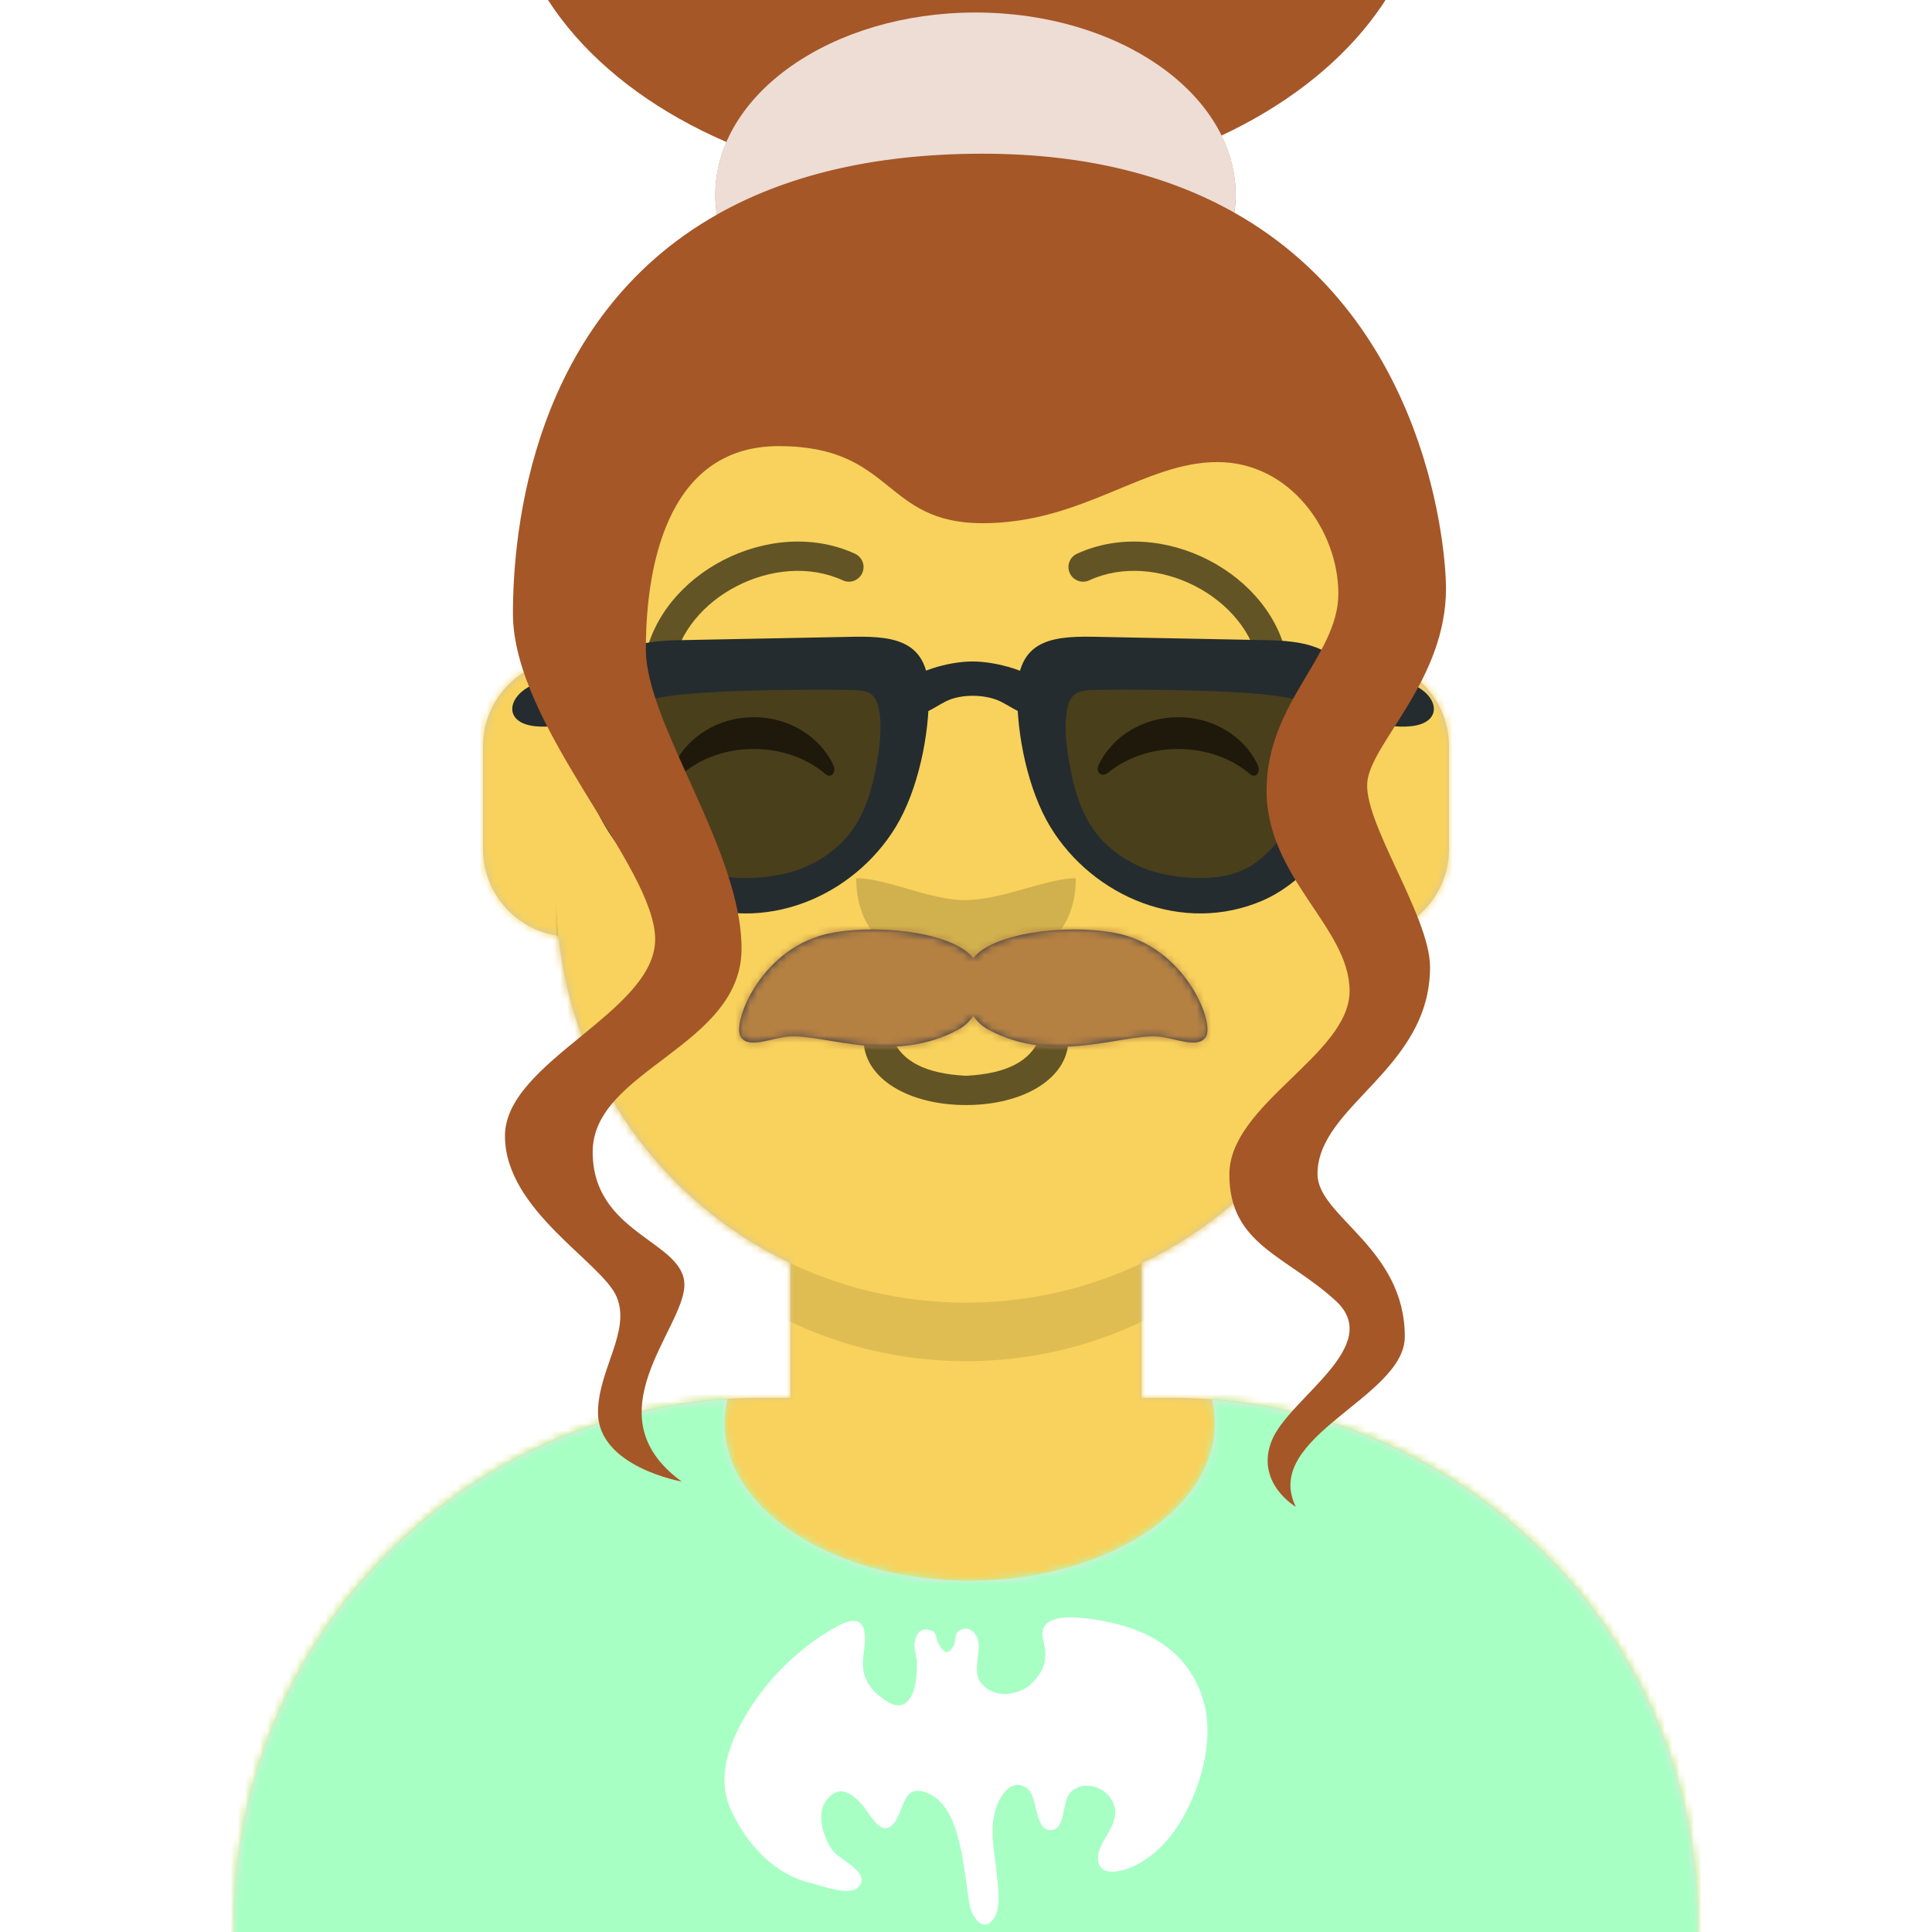 <svg xmlns="http://www.w3.org/2000/svg" xmlns:ns2="http://design.blush" xmlns:xlink="http://www.w3.org/1999/xlink" width="264px" height="264px" viewBox="0 8 264 264" version="1.1">
    <title id="transparent_Title">Avataaar/Default</title>
    <desc>Created with python_avatars</desc>
    <defs>
        <path d="M100,0 C130.928,-5.68137151e-15 156,25.072 156,56 L156.001,62.166 C161.676,63.119 166,68.054 166,74 L166,88 C166,94.052 161.519,99.058 155.694,99.881 C153.628,119.686 141.238,136.422 124.001,144.61 L124,163 L128,163 C167.765,163 200,195.235 200,235 L200,244 L0,244 L0,235 C-4.86974701e-15,195.235 32.235,163 72,163 L76,163 L76,144.611 C58.763,136.422 46.372,119.687 44.305,99.881 C38.481,99.058 34,94.052 34,88 L34,74 C34,68.054 38.325,63.118 44,62.166 L44,56 C44,25.072 69.072,5.68137151e-15 100,0 Z" id="transparent_path-1" />
        <path d="M83,36.348 C83,52.629 105.162,65.828 132.5,65.828 C159.838,65.828 182,52.629 182,36.348 C182,34.985 181.845,33.645 181.544,32.331 C210.784,41.488 232,68.792 232,101.052 L232,110 L32,110 L32,101.052 C32,68.397 53.739,40.82 83.534,32.002 C83.182,33.421 83,34.871 83,36.348 Z" id="transparent_path-3" />
        <rect id="transparent_path-5" x="0" y="0" width="264" height="280" />
        <path d="M74,0 C114.869,0 148,33.131 148,74 L148,84.148 L148,197.608 C135.525,187.237 119.491,181 102,181 L102,181 L98,181 L98,162.611 C115.531,154.283 128.048,137.115 129.791,116.867 C135.569,116.002 140,111.019 140,105 L140,105 L140,92 C140,87.354 137.359,83.324 133.497,81.33 C132.724,81.05 131.952,80.748 131.181,80.426 C130.795,80.32 130.401,80.233 130,80.166 L130,80.166 L130,79.917 C117.224,74.234 104.878,63.071 96.11,47.885 C93.175,42.801 90.831,37.595 89.066,32.397 C80.431,42.941 67.745,53.602 52.342,62.495 C42.778,68.017 33.147,72.291 24,75.266 L24,137.247 C29.602,148.318 38.773,157.278 50,162.611 L50,162.611 L50,181 L46,181 C38.327,181 30.935,182.2 24,184.423 L24,230 C24,244.106 13.569,255.776 0,257.716 L0,74 C0,33.131 33.131,0 74,0 Z" id="transparent_path-7" />
    </defs>
    <g id="transparent_Avataaar/Default" stroke="none" stroke-width="1" fill="none" fill-rule="evenodd">
        <g id="transparent_Body" transform="translate(32, 36)">
            <mask id="transparent_mask-2" fill="white">
                <use xlink:href="#transparent_path-1" />
            </mask>
            <use fill="#D0C6AC" xlink:href="#transparent_path-1" />
            <g id="transparent_Skin-Color" mask="url(#transparent_mask-2)" fill="#F8D25C">
                <g transform="translate(-32, 0)" id="transparent_Color">
                    <rect x="0" y="0" width="264" height="244" />
                </g>
            </g>
            <path d="M44,94 C44,124.928 69.072,150 100,150 C130.928,150 156,124.928 156,94 L156,94 L156,102 C156,132.928 130.928,158 100,158 C69.072,158 44,132.928 44,102 Z" id="transparent_Neck-Shadow" fill-opacity="0.1" fill="#000000" mask="url(#transparent_mask-2)" />
        </g>
        <g id="transparent_Clothing" transform="translate(0, 170)">
            
        <defs>
        <path d="M99,32.5 C99,44.374 113.998,54 132.5,54 C151.002,54 166,44.374 166,32.5 C166,31.402 165.872,30.323 165.624,29.269 C202.76,32.137 232,63.18 232,101.052 L232,110 L32,110 L32,101.052 C32,62.834 61.776,31.571 99.395,29.197 C99.134,30.274 99,31.377 99,32.5 Z" id="graphic_shirt_path-1" />
    </defs>
    <g id="graphic_shirt_Clothing/Graphic-Shirt" stroke="none" stroke-width="1" fill="none" fill-rule="evenodd">
        <mask id="graphic_shirt_mask-2" fill="white">
            <use xlink:href="#graphic_shirt_path-1" />
        </mask>
        <use id="graphic_shirt_Clothes" fill="#E6E6E6" xlink:href="#graphic_shirt_path-1" />
        <g id="graphic_shirt_Fabric-Color" mask="url(#graphic_shirt_mask-2)" fill="#A7FFC4">
            <rect id="graphic_shirt_🖍Color" x="0" y="0" width="264" height="110" />
        </g>
        <g id="graphic_shirt_Graphic" fill="#FFFFFF">
        <g id="bat_Clothing/Graphic/Bat" stroke="none" stroke-width="1" fill="none" fill-rule="evenodd" transform="translate(77, 58)">
        <path d="M87.685,13.403 C86.292,6.972 81.476,3.253 75.184,1.817 C72.659,1.24 64.272,-0.57 65.578,4.225 C66.171,6.397 65.841,8.189 64.025,9.991 C62.255,11.746 58.794,12.191 57.073,9.98 C55.599,8.085 57.5,5.259 56.352,3.413 C55.906,2.696 55.136,2.33 54.324,2.681 C53.183,3.175 53.79,4.236 53.251,4.999 C52.402,6.202 52.006,5.825 51.242,4.626 C50.762,3.872 51.233,3.051 49.995,2.729 C48.562,2.357 48.092,3.557 47.963,4.652 C47.881,5.339 48.285,6.444 48.299,7.14 C48.326,8.504 48.208,10.463 47.574,11.669 C46.449,13.806 44.87,13.122 43.191,11.765 C41.211,10.163 40.63,8.38 41.013,5.948 C41.472,3.031 41.305,0.239 37.733,2.064 C32.713,4.628 28.054,9.199 25.145,13.983 C22.7,18.003 20.776,22.876 22.942,27.456 C25.152,32.131 28.804,36.146 33.908,37.339 C35.229,37.648 39,39.15 40.253,37.891 C42.2,35.934 37.705,34.108 36.818,32.916 C35.56,31.226 34.481,28.001 35.861,26.094 C37.621,23.667 39.46,25.02 40.906,26.738 C42.042,28.086 43.655,31.564 45.412,28.76 C46.621,26.829 46.513,23.658 49.812,25.043 C54.527,27.021 54.672,36.155 55.512,40.334 C55.879,42.164 57.547,44.398 58.983,41.859 C59.772,40.463 59.346,37.438 59.202,35.996 C58.906,33.011 58.123,30.076 59.093,27.119 C59.654,25.408 61.093,22.959 63.222,24.275 C64.947,25.341 64.228,30.091 66.575,30.082 C68.641,30.075 68.077,26.291 69.178,25.043 C70.857,23.139 74.094,24.044 75.087,26.292 C76.424,29.317 72.885,31.418 73.044,34.077 C73.198,36.668 76.538,35.657 77.935,35 C80.806,33.649 83.053,31.147 84.61,28.429 C87.017,24.225 88.735,18.207 87.685,13.403" id="bat_Batman!" fill="#FFFFFF" />
    </g>
</g>
    </g>
</g>
        <g id="transparent_Face" transform="translate(76, 82)" fill="#000000">
            <g id="transparent_Mouth" transform="translate(2, 52)">    
                
            <g id="twinkle_Mouth/Twinkle" stroke="none" stroke-width="1" fill="none" fill-rule="evenodd" fill-opacity="0.6">
        <path d="M40,16 C40,21.372 46.158,25 54,25 C61.842,25 68,21.372 68,16 C68,14.895 67.05,14 66,14 C64.707,14 64.13,14.905 64,16 C62.758,18.938 59.683,20.716 54,21 C48.317,20.716 45.242,18.938 44,16 C43.87,14.905 43.293,14 42,14 C40.95,14 40,14.895 40,16 Z" id="twinkle_Mouth" fill="#000000" fill-rule="nonzero" />
    </g>
</g>
            <g id="transparent_Nose" transform="translate(28, 40)" fill-opacity="0.16">
                
            <g id="wide_Nose/Wide" stroke="none" stroke-width="1" fill="none" fill-rule="evenodd"><path d="M13,6 C13,12.627 16.828,18 28,18 C39.172,18 43,12.627 43,6 C39.036,6 32.897,9 27.838,9 C23.079,9 17.101,6 13,6 Z" id="wide_Nose" fill-opacity=".16" fill="#000" /></g></g>
            <g id="transparent_Eyes" transform="translate(0, 8)">
                
            <g id="happy_Eyes/Happy-😁" stroke="none" stroke-width="1" fill="none" fill-rule="evenodd" fill-opacity="0.6">
        <path d="M16.16,22.447 C18.007,18.649 22.164,16 26.998,16 C31.814,16 35.959,18.63 37.815,22.407 C38.367,23.529 37.582,24.447 36.791,23.767 C34.34,21.66 30.859,20.344 26.998,20.344 C23.257,20.344 19.874,21.579 17.438,23.572 C16.547,24.3 15.62,23.558 16.16,22.447 Z" id="happy_Squint" fill="#000000" />
        <path d="M74.16,22.447 C76.007,18.649 80.164,16 84.998,16 C89.814,16 93.959,18.63 95.815,22.407 C96.367,23.529 95.582,24.447 94.791,23.767 C92.34,21.66 88.859,20.344 84.998,20.344 C81.257,20.344 77.874,21.579 75.438,23.572 C74.547,24.3 73.62,23.558 74.16,22.447 Z" id="happy_Squint" fill="#000000" />
    </g>
</g>
            <g id="transparent_Eyebrow" fill-opacity="0.6">
                
            <g id="raised_excited_Eyebrow/Outline/Raised-Excited" stroke="none" stroke-width="1" fill="none" fill-rule="evenodd" fill-opacity="0.6">
        <g id="raised_excited_I-Browse" transform="translate(12, 0)" fill="#000000" fill-rule="nonzero">
            <path d="M3.976,17.128 C5.471,7.605 18.059,1.109 27.164,5.301 C28.167,5.763 29.355,5.324 29.817,4.321 C30.279,3.318 29.84,2.13 28.836,1.668 C17.349,-3.622 1.936,4.332 0.024,16.507 C-0.147,17.599 0.599,18.622 1.69,18.794 C2.781,18.965 3.804,18.219 3.976,17.128 Z" id="raised_excited_Eyebrow" />
            <path d="M61.976,17.128 C63.471,7.605 76.059,1.109 85.164,5.301 C86.167,5.763 87.355,5.324 87.817,4.321 C88.279,3.318 87.84,2.13 86.836,1.668 C75.349,-3.622 59.936,4.332 58.024,16.507 C57.853,17.599 58.599,18.622 59.69,18.794 C60.781,18.965 61.804,18.219 61.976,17.128 Z" id="raised_excited_Eyebrow" transform="translate(73, 9.41) scale(-1, 1) translate(-73, -9.41) " />
        </g>
    </g>
</g>
        </g>
        <g id="transparent_Top">
            
        <g id="bride_Hairstyle/Bride" stroke="none" stroke-width="1" fill="none" fill-rule="evenodd">
        <g id="bride_Facial-Hair" transform="translate(49, 72)"><defs>
        <path d="M64.721,63.464 C71.838,62.17 81.796,63.646 84.107,67.092 L83.998,66.939 L84.01,66.922 C86.531,63.598 96.277,62.191 103.274,63.464 C112.928,65.221 117.019,75.767 115.78,77.679 C114.655,79.415 111.536,77.774 109.12,77.63 C104.119,77.332 94.948,81.51 86.046,76.689 C85.235,76.25 84.539,75.608 83.998,74.839 C83.457,75.608 82.761,76.25 81.95,76.689 C73.048,81.51 63.877,77.332 58.876,77.63 C56.46,77.774 53.341,79.415 52.216,77.679 C50.977,75.767 55.068,65.221 64.721,63.464 Z" id="moustache_magnum_path-1" />
    </defs>
    <g id="moustache_magnum_Facial-Hair/Moustache-Magnum" stroke="none" stroke-width="1" fill="none" fill-rule="evenodd">
        <mask id="moustache_magnum_mask-2" fill="white">
            <use xlink:href="#moustache_magnum_path-1" />
        </mask>
        <use id="moustache_magnum_Hey..." fill="#28354B" xlink:href="#moustache_magnum_path-1" />
        <g id="moustache_magnum_Facial-Hair-Color" mask="url(#moustache_magnum_mask-2)" fill="#B58143">
            <rect id="moustache_magnum_Color" x="0" y="0" width="168" height="152" />
        </g>
    </g>
</g>
        <g id="bride_Accessory" transform="translate(62, 85)"><defs>
        <filter x="-3.2%" y="-10.5%" width="106.3%" height="121.1%" filterUnits="objectBoundingBox" id="sunglasses_filter-1">
            <feOffset dx="0" dy="2" in="SourceAlpha" result="shadowOffsetOuter1" />
            <feColorMatrix values="0 0 0 0 0   0 0 0 0 0   0 0 0 0 0  0 0 0 0.1 0" type="matrix" in="shadowOffsetOuter1" result="shadowMatrixOuter1" />
            <feMerge>
                <feMergeNode in="shadowMatrixOuter1" />
                <feMergeNode in="SourceGraphic" />
            </feMerge>
        </filter>
        <linearGradient x1="50%" y1="0%" x2="50%" y2="70.506%" id="sunglasses_linearGradient-2">
            <stop stop-color="#FFFFFF" stop-opacity="0.5" offset="0%" />
            <stop stop-color="#000000" stop-opacity="0.5" offset="100%" />
        </linearGradient>
        <path d="M47.01,6.277 C49.521,6.301 50.708,6.726 51.136,9.392 C51.569,12.092 51.148,15.128 50.648,17.787 C49.886,21.848 48.617,25.826 45.664,28.794 C44.109,30.358 42.212,31.603 40.194,32.454 C39.123,32.906 37.991,33.232 36.86,33.48 C36.529,33.552 33.706,33.948 35.438,33.747 C31.397,34.216 27.013,34.197 23.638,31.579 C19.898,28.678 17.337,24.086 16.211,19.513 C15.552,16.837 14.167,10.437 16.697,8.297 C19.595,5.845 47.01,6.277 47.01,6.277 L47.01,6.277 Z" id="sunglasses_path-3" />
        <linearGradient x1="50%" y1="0%" x2="50%" y2="100%" id="sunglasses_linearGradient-4">
            <stop stop-color="#FFFFFF" stop-opacity="0.5" offset="0%" />
            <stop stop-color="#000000" stop-opacity="0.5" offset="70.506%" />
        </linearGradient>
        <path d="M78.919,6.275 C76.408,6.299 75.221,6.724 74.794,9.389 C74.36,12.089 74.782,15.125 75.281,17.784 C76.044,21.845 77.313,25.824 80.265,28.792 C81.821,30.355 83.718,31.601 85.736,32.452 C86.807,32.903 87.939,33.23 89.07,33.477 C89.4,33.549 92.223,33.946 90.492,33.744 C94.533,34.214 98.917,34.195 102.292,31.577 C106.032,28.675 108.593,24.084 109.719,19.511 C110.378,16.834 111.762,10.434 109.233,8.294 C106.335,5.843 78.919,6.275 78.919,6.275 L78.919,6.275 Z" id="sunglasses_path-5" />
    </defs>
    <g id="sunglasses_Top/_Resources/Sunglasses" stroke="none" stroke-width="1" fill="none" fill-rule="evenodd">
        <g id="sunglasses_Sunglasses" filter="url(#sunglasses_filter-1)" transform="translate(8, 8)">
            <g id="sunglasses_shades">
                <use fill-opacity="0.7" fill="#000000" xlink:href="#sunglasses_path-3" />
                <use fill="url(#linearGradient-2)" style="mix-blend-mode: screen;" xlink:href="#sunglasses_path-3" />
            </g>
            <g id="sunglasses_shades">
                <use fill-opacity="0.7" fill="#000000" xlink:href="#sunglasses_path-5" />
                <use fill="url(#linearGradient-4)" style="mix-blend-mode: screen;" xlink:href="#sunglasses_path-5" />
            </g>
            <g id="sunglasses_Glasses" fill="#252C2F">
                <path d="M46.249,7.275 C48.621,7.298 49.742,7.692 50.146,10.165 C50.555,12.671 50.157,15.487 49.685,17.955 C48.965,21.723 47.767,25.415 44.978,28.169 C43.508,29.619 41.717,30.775 39.811,31.564 C38.799,31.983 37.73,32.286 36.661,32.516 C36.349,32.583 33.682,32.95 35.318,32.764 C31.501,33.199 27.36,33.182 24.172,30.753 C20.64,28.06 18.22,23.8 17.157,19.556 C16.534,17.073 15.226,11.134 17.616,9.149 C20.353,6.875 46.249,7.275 46.249,7.275 L46.249,7.275 Z M22.218,0.49 C16.777,0.678 13.147,1.634 10.463,7.069 C5.546,17.03 13.963,31.969 23.352,36.039 C34.329,40.799 46.592,35.532 52.396,26.006 C55.469,20.962 57.022,13.323 56.922,7.504 C56.795,0.076 51.607,-0.13 45.509,0.034 L22.218,0.49 Z" id="sunglasses_Frame" />
                <path d="M79.681,7.273 C77.309,7.295 76.188,7.689 75.784,10.163 C75.374,12.668 75.772,15.485 76.244,17.952 C76.965,21.72 78.163,25.412 80.952,28.166 C82.421,29.616 84.213,30.772 86.119,31.562 C87.131,31.981 88.2,32.284 89.268,32.513 C89.581,32.58 92.247,32.948 90.612,32.761 C94.429,33.197 98.57,33.179 101.757,30.75 C105.29,28.058 107.709,23.798 108.773,19.554 C109.396,17.071 110.703,11.132 108.314,9.147 C105.576,6.872 79.681,7.273 79.681,7.273 L79.681,7.273 Z M103.712,0.488 C109.152,0.675 112.783,1.632 115.466,7.067 C120.384,17.028 111.967,31.966 102.577,36.037 C91.6,40.797 79.338,35.529 73.534,26.004 C70.461,20.96 68.907,13.321 69.007,7.501 C69.135,0.074 74.323,-0.132 80.421,0.032 L103.712,0.488 Z" id="sunglasses_Frame" />
                <path d="M13.197,4.927 C9.785,5.118 5.886,5.164 2.69,6.639 C-0.695,8.201 -1.218,11.739 3.049,12.226 C4.971,12.446 6.895,12.083 8.787,11.745 C10.337,11.468 12.442,11.558 13.906,10.966 C16.636,9.862 16.46,4.74 13.197,4.927" id="sunglasses_Frame" />
                <path d="M112.735,4.927 C116.147,5.118 120.046,5.164 123.242,6.639 C126.626,8.201 127.149,11.739 122.882,12.226 C120.961,12.446 119.037,12.083 117.144,11.745 C115.595,11.468 113.49,11.558 112.025,10.966 C109.296,9.862 109.471,4.74 112.735,4.927" id="sunglasses_Frame" />
                <path d="M73.109,7.013 C71.163,4.713 66.091,3.385 62.891,3.385 C59.691,3.385 54.768,4.713 52.822,7.013 C51.841,8.172 51.807,9.724 53.508,10.451 C55.626,11.357 57.517,9.714 59.213,8.855 C61.381,7.757 64.712,7.877 66.719,8.855 C68.427,9.688 70.305,11.357 72.423,10.451 C74.124,9.724 74.091,8.172 73.109,7.013" id="sunglasses_Frame" />
            </g>
        </g>
    </g>
</g>
        <g id="bride_Group-6" transform="translate(69, -55)">
            <path d="M117.875,169.548 C118.783,164.099 128.591,155.744 128.591,143.394 C128.591,138.591 126.406,107.146 99.673,92.058 C99.784,91.253 99.845,90.438 99.845,89.612 C99.845,86.779 99.16,84.06 97.916,81.522 C114.757,73.64 125.852,60.206 125.852,44.953 C125.852,20.678 97.76,1 63.107,1 C28.455,1 0.363,20.678 0.363,44.953 C0.363,60.792 12.327,74.669 30.264,82.404 C29.281,84.687 28.746,87.106 28.746,89.612 C28.746,90.53 28.822,91.435 28.96,92.326 C3.64,106.666 1.09,135.574 1.09,146.845 C1.09,162.101 20.524,181.354 20.524,191.343 C20.524,201.332 -0,208.053 -0,218.224 C-0,228.395 13.259,235.478 15.257,240.2 C17.255,244.922 12.714,250.178 12.714,256.002 C12.714,263.448 24.156,265.446 24.156,265.446 C11.624,256.365 24.52,244.56 24.52,238.566 C24.52,232.572 11.987,231.664 11.987,220.403 C11.987,209.143 32.33,206.055 32.33,192.614 C32.33,179.174 19.252,161.908 19.252,151.737 C19.252,141.566 21.614,123.96 37.415,123.96 C53.216,123.96 51.582,134.494 65.264,134.494 C78.945,134.494 87.362,126.14 97.352,126.14 C107.341,126.14 113.879,135.584 113.879,144.12 C113.879,152.657 104.071,159.014 104.071,171.001 C104.071,182.988 115.417,189.708 115.417,198.426 C115.417,207.145 98.986,213.864 98.986,223.49 C98.986,233.117 106.796,234.569 113.516,240.745 C120.236,246.92 107.159,254.004 104.798,259.816 C102.437,265.628 108.067,268.897 108.067,268.897 C103.345,259.271 122.961,254.004 122.961,245.649 C122.961,233.481 111.031,229.241 111.031,223.429 C111.031,214.046 126.411,209.143 126.411,195.157 C126.411,188.074 116.967,174.997 117.875,169.548" id="bride_Hair-Color" fill="#A55728" ns2:color="Hair-500" />
            <path d="M65.263,84.002 C79.811,84.002 91.023,87.177 99.672,92.058 C99.784,91.252 99.844,90.438 99.844,89.612 C99.844,75.859 83.928,64.71 64.295,64.71 C44.661,64.71 28.745,75.859 28.745,89.612 C28.745,90.529 28.822,91.434 28.959,92.326 C37.915,87.254 49.714,84.002 65.263,84.002" id="bride_Fill-4" fill-opacity=".8" fill="#FFF" />
        </g>
    </g>
</g>
    </g>
</svg>